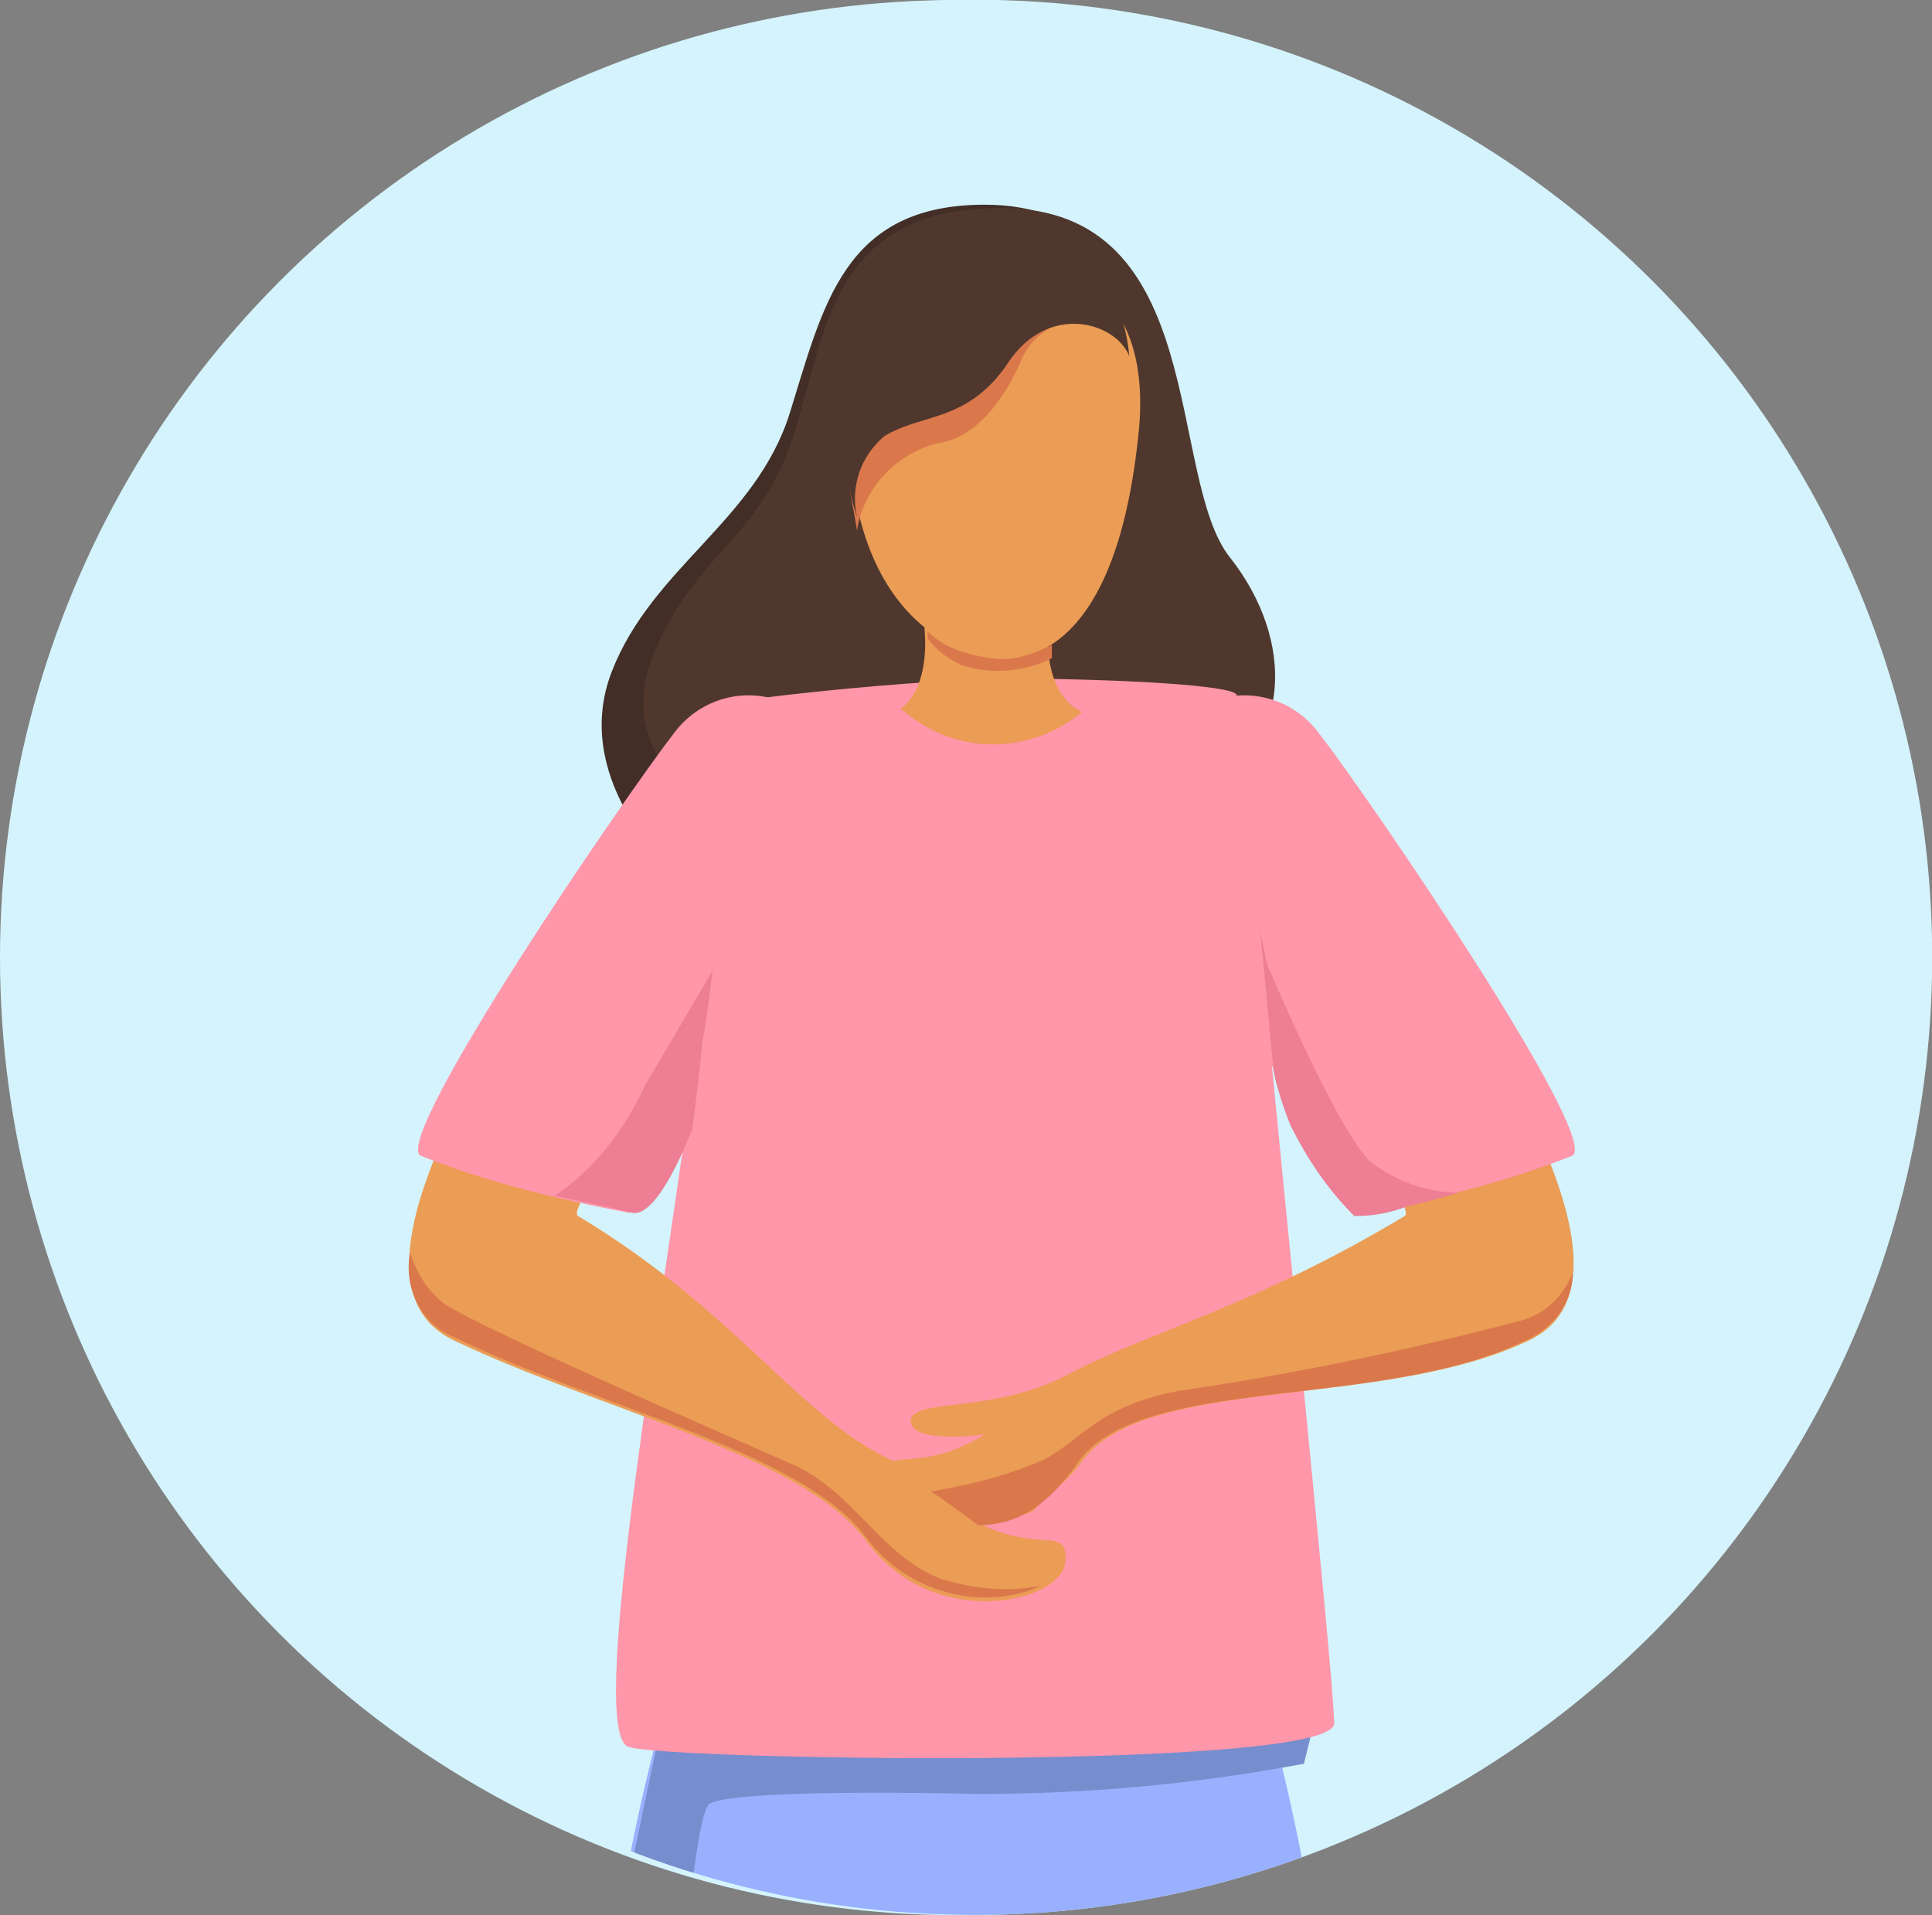 <?xml version="1.0" encoding="utf-8"?>
<!-- Generator: Adobe Illustrator 27.0.1, SVG Export Plug-In . SVG Version: 6.00 Build 0)  -->
<svg version="1.1" id="Bowel_changes" xmlns="http://www.w3.org/2000/svg" xmlns:xlink="http://www.w3.org/1999/xlink" x="0px"
	 y="0px" viewBox="0 0 57.5 57" style="enable-background:new 0 0 57.5 57;" xml:space="preserve">
<rect x="0" y="0" width="57.5" height="57" fill="#808080" stroke="none"/>
<style type="text/css">
	.st0{fill:#D4F3FC;}
	.st1{clip-path:url(#SVGID_00000096760581614993483220000008071681519127299224_);}
	.st2{fill:#E59178;}
	.st3{fill:#422E26;}
	.st4{fill:#4F372D;}
	.st5{fill:#99B0FF;}
	.st6{fill:#768DCE;}
	.st7{fill:#FF96A9;}
	.st8{fill:#EB9C55;}
	.st9{fill:#DA784C;}
	.st10{fill:#ED7E94;}
	.st11{fill:#2B2D51;}
</style>
<circle id="Ellipse_4117" class="st0" cx="28.5" cy="28.5" r="28.5"/>
<g id="Group_26321" transform="translate(3189.906 -153.608)">
	<circle id="Ellipse_4483" class="st0" cx="-3160.9" cy="182.1" r="28.5"/>
	<g id="Group_26320">
		<g>
			<g>
				<defs>
					<circle id="SVGID_1_" cx="-3160.9" cy="182.1" r="28.5"/>
				</defs>
				<clipPath id="SVGID_00000000221938250236288710000017139482721957307033_">
					<use xlink:href="#SVGID_1_"  style="overflow:visible;"/>
				</clipPath>
				<g id="Group_26319" style="clip-path:url(#SVGID_00000000221938250236288710000017139482721957307033_);">
					<g id="Group_26318">
						<g id="Group_26317">
							<path id="Path_55472" class="st2" d="M-3150.5,252.4c0,0,1.7,5.6,0.1,7.5s-2.7,1.5-2.3,2.3s3.7,0.7,5.8-0.3
								c2-0.9-0.7-4.5,0.2-8.9S-3150.6,251.5-3150.5,252.4z"/>
							<path id="Path_55473" class="st2" d="M-3171.5,252.4c0,0-1.7,5.6-0.1,7.5s2.7,1.5,2.3,2.3s-3.7,0.7-5.8-0.3
								c-2-0.9,0.7-4.5-0.2-8.9S-3171.4,251.5-3171.5,252.4z"/>
							<path id="Path_55474" class="st3" d="M-3170.1,179.3c0,0-2.8-2.6-1.6-5.7s4.3-4.5,5.3-7.7s1.6-6.2,5.8-6.2
								c6.2,0,4.9,8,6.8,10.4s2,5.7-1.1,7.2S-3170.1,179.3-3170.1,179.3z"/>
							<path id="Path_55475" class="st4" d="M-3168.4,177.9c0,0-3.3-1.6-2.1-4.7s3.2-3.5,4.2-6.6s1.1-6.8,6.2-6.8
								c6.2,0,4.9,8,6.8,10.4s2,5.7-1.1,7.2S-3168.4,177.9-3168.4,177.9z"/>
							<path id="Path_55476" class="st5" d="M-3150.2,222.6c0.4-7.3-0.7-14.6-3-21.4h-15.9c-2.4,6.9-3.4,14.2-3,21.4
								c0.8,11.1-5.7,24.9-4.1,31.3c0.3,1.1,5,0.4,5,0.4s7.5-18.4,8.8-27.1s1.4-13.3,1.4-13.3s0.1,4.6,1.4,13.3s8.8,27.1,8.8,27.1
								s4.4,0.7,4.6-0.4C-3144.9,247.5-3151,233.7-3150.2,222.6z"/>
							<path id="Path_55477" class="st6" d="M-3150.8,204.9l-0.3,1.2c-3.2,0.6-6.4,0.9-9.7,0.9c-4.3-0.1-7.6,0-8,0.3
								s-0.8,5.3-0.8,5.3s-2.6-0.1-2.3-0.4s1.4-6.2,1.7-7.3s17.5-1.9,17.9-1.8S-3150.8,204.9-3150.8,204.9z"/>
							<path id="Path_55478" class="st7" d="M-3167.4,174.4c0,0-0.4,1.9-0.9,5c-0.3,1.9-0.7,4.4-1.1,7.1c-1,7.3-3,18.7-1.8,19.1
								s21,0.7,21-0.7s-1.8-18.5-2.9-30.6c0-0.3-3.6-0.5-7.2-0.5C-3162.6,173.9-3165,174.1-3167.4,174.4z"/>
							<path id="Path_55479" class="st8" d="M-3160.3,161.4c-1.2,0-4.7,0.3-4.3,5.8s4,6,4.3,6s3.6,0.6,4.3-6.9
								C-3155.6,161.3-3159.5,161.3-3160.3,161.4z"/>
							<path id="Path_55480" class="st9" d="M-3158.9,162.7c-0.2,0-3.9,1.4-3.9,1.4l-1.6,1.3l-0.3,1.3c0,0.2,0,0.4,0,0.6
								c0,0.7,0.2,1.4,0.3,2.1c0.2-1.3,1.2-2.3,2.4-2.6c1.4-0.2,2.2-1.8,2.5-2.5s1-1.1,1.7-1.3
								C-3158.1,162.8-3158.5,162.7-3158.9,162.7z"/>
							<path id="Path_55481" class="st4" d="M-3164.4,169c-0.2-0.9,0.1-1.8,0.8-2.4c1.1-0.7,2.5-0.4,3.7-2.2s3.2-1.2,3.6-0.2
								c0,0-0.2-4.4-4.6-3.7C-3163.9,161-3165.8,164.6-3164.4,169z"/>
							<path id="Path_55482" class="st8" d="M-3158.7,172c0,0-0.3,2.2,1,2.8c-1.6,1.3-3.8,1.3-5.4-0.1c0,0,0.9-0.5,0.7-2.5
								L-3158.7,172z"/>
							<path id="Path_55483" class="st9" d="M-3160.4,173.2c-0.7-0.1-1.4-0.3-1.9-0.8c0,0.1,0,0.1,0,0.2c0.3,0.4,0.6,0.6,1,0.8
								c0.9,0.3,1.9,0.2,2.7-0.2c0-0.2,0-0.3,0-0.4C-3159.2,173.1-3159.8,173.3-3160.4,173.2z"/>
							<path id="Path_55484" class="st8" d="M-3153.4,174.4c0.9-0.1,2.2-0.1,3.9,3.5s9.5,13.5,5.1,15.6s-11.4,1-13.3,3.6
								c-2,2.7-5.8,1.8-5.9,0.6s0.9-0.1,3-1.4c0,0-2.2,0.3-2.2-0.4s2.5-0.2,4.7-1.4c2.5-1.3,5.5-2,10-4.7
								C-3147.3,189.3-3160.2,175.3-3153.4,174.4z"/>
							<path id="Path_55485" class="st8" d="M-3167.4,174.4c-0.9-0.1-2.2-0.1-3.9,3.5s-9.5,13.5-5.1,15.6s10.4,3.4,12.3,6
								c2,2.7,5.8,1.8,5.9,0.6s-0.9-0.1-3-1.4c0,0,2.2,0.3,2.2-0.4s-2.5-0.2-4.7-1.4c-2.5-1.3-4.5-4.4-9-7.1
								C-3173.5,189.3-3160.6,175.3-3167.4,174.4z"/>
							<path id="Path_55486" class="st9" d="M-3161.9,200.6c-1.8-0.7-2.6-2.6-4.4-3.4s-9.2-4-10.4-4.8c-0.5-0.4-0.8-0.9-1-1.5
								c-0.2,1,0.3,2.1,1.3,2.5c4.3,2.1,10.4,3.4,12.3,6c1.2,1.6,3.4,2.2,5.2,1.4C-3159.9,201-3160.9,200.9-3161.9,200.6z"/>
							<path id="Path_55487" class="st7" d="M-3166.9,174.4c-1.1-0.3-2.3,0.1-3,1.1c-1.4,1.8-8.3,11.9-7.5,12.5
								c2,0.8,4.1,1.3,6.2,1.7c1,0.1,6-11.2,6.1-12.3S-3164.7,174.5-3166.9,174.4z"/>
							<path id="Path_55488" class="st10" d="M-3170.7,185.9c-0.6,1.3-1.5,2.5-2.7,3.3c0,0,1.5,0.3,2.3,0.5s1.8-2.5,1.8-2.5
								s0.2-1.5,0.3-2.6c0.1-0.4,0.3-2.1,0.3-2.1L-3170.7,185.9z"/>
							<path id="Path_55489" class="st7" d="M-3153.6,174.4c1.1-0.3,2.3,0.1,3,1.1c1.4,1.8,8.3,11.9,7.5,12.5
								c-2,0.8-4.1,1.3-6.2,1.7c-1,0.1-6-11.2-6.1-12.3S-3155.8,174.5-3153.6,174.4z"/>
							<path id="Path_55490" class="st10" d="M-3152.2,182.3c0,0,2.1,5,3.1,5.9c0.8,0.6,1.7,0.9,2.6,0.9c0,0-0.6,0.2-1.5,0.4
								c-0.5,0.2-1,0.3-1.6,0.3c-0.8-0.8-1.4-1.7-1.9-2.7c-0.2-0.5-0.4-1.1-0.5-1.6l-0.4-4.2L-3152.2,182.3z"/>
							<path id="Path_55491" class="st9" d="M-3143.1,191.5c-0.3,0.7-0.8,1.2-1.5,1.4c-3.4,0.9-6.8,1.6-10.2,2.1
								c-2.7,0.5-3,1.7-4.4,2.2c-1,0.4-1.9,0.6-3,0.8c0,0,0.2,0.1,1.4,1c1.2,0,2.1-0.6,3-1.9c1.9-2.6,9-1.5,13.3-3.6
								C-3143.6,193.1-3143.1,192.3-3143.1,191.5z"/>
						</g>
						<path id="Path_55492" class="st11" d="M-3176,259.7c-0.4,0.8-0.3,1.8,0.4,2.4c1.1,1,6.3,0.6,6.9,0.2s0.8-1.8-1.3-2.2
							s-1.7-2.6-2.8-2.6s-1.5,1.7-2.5,0.7C-3175.8,257.8-3176.4,258.9-3176,259.7z"/>
						<path id="Path_55493" class="st11" d="M-3146.1,259.7c0.4,0.8,0.3,1.8-0.4,2.4c-1.1,1-6.3,0.6-6.9,0.2s-0.8-1.8,1.3-2.2
							s1.7-2.6,2.8-2.6s1.5,1.7,2.5,0.7C-3146.3,257.8-3145.7,258.9-3146.1,259.7z"/>
					</g>
				</g>
			</g>
		</g>
	</g>
</g>
</svg>
